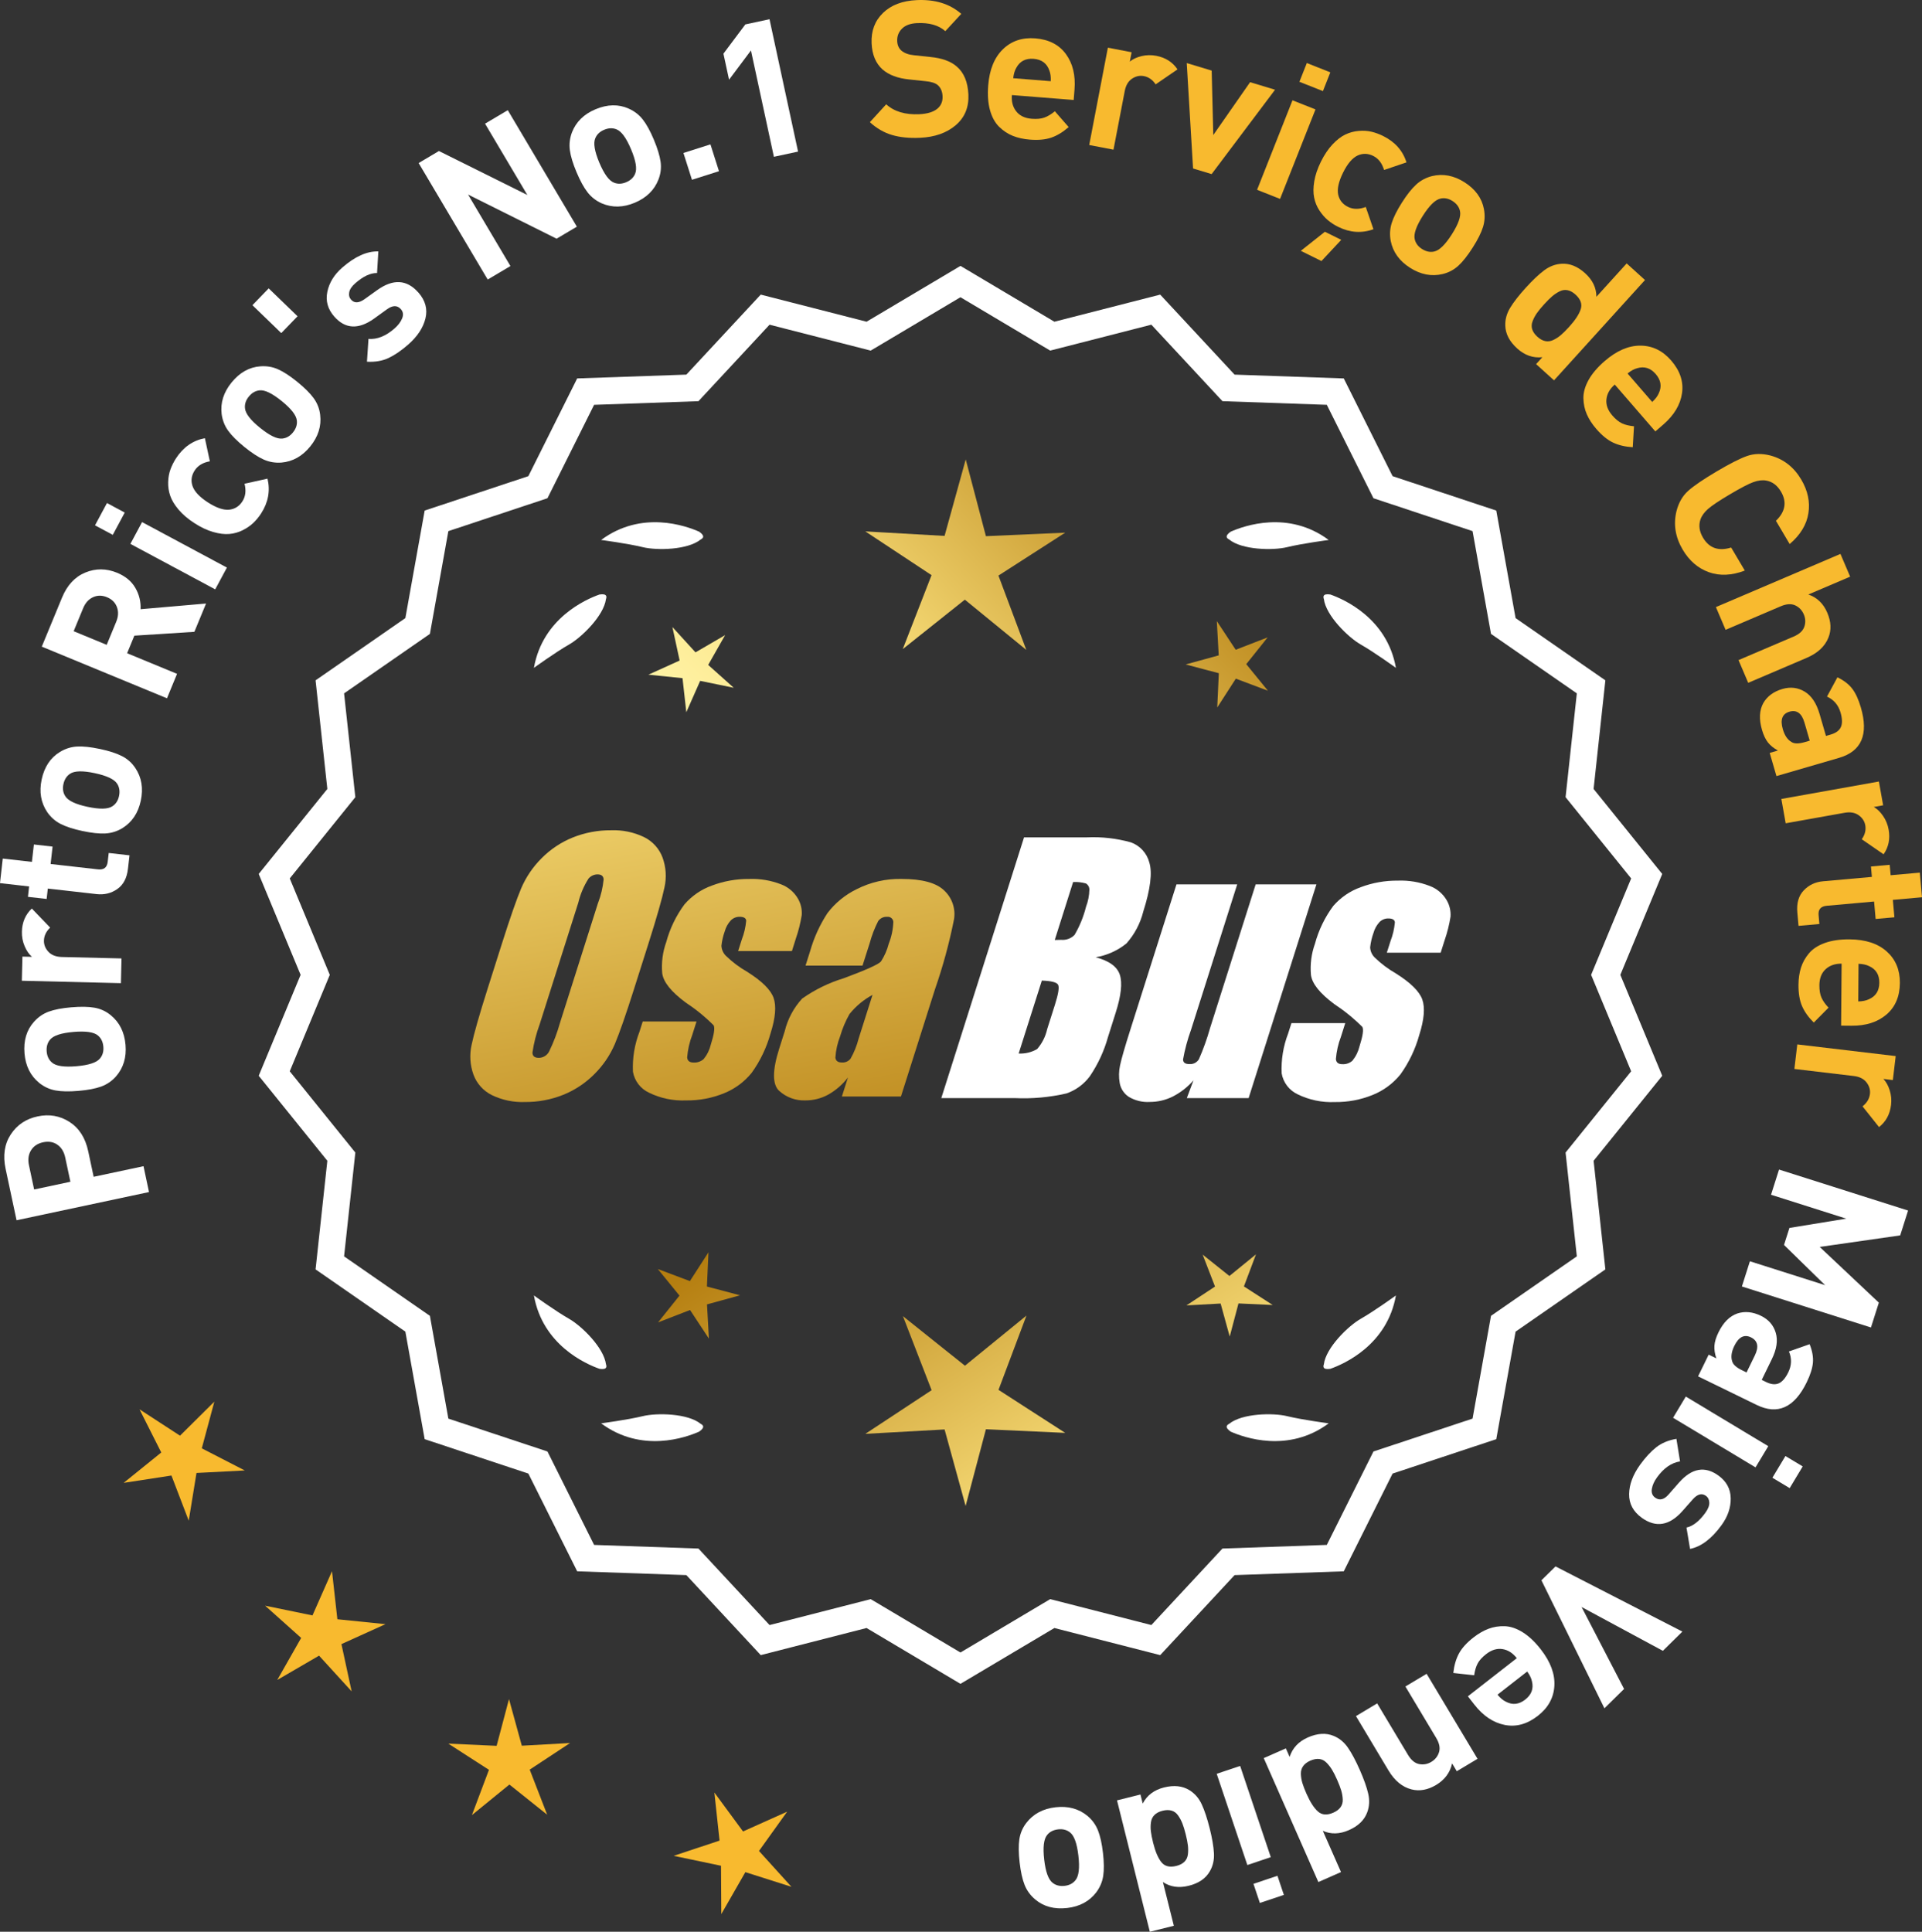 <?xml version="1.0" encoding="UTF-8"?>
<svg id="Layer_2" data-name="Layer 2" xmlns="http://www.w3.org/2000/svg" xmlns:xlink="http://www.w3.org/1999/xlink" viewBox="0 0 171.785 172.656">
  <rect x="0" y="0" width="171.785" height="172.656" fill="#333333" stroke="none"/>
  <defs>
    <style>
      .cls-1 {
        fill: url(#linear-gradient-8);
      }

      .cls-2 {
        fill: url(#linear-gradient-7);
      }

      .cls-3 {
        fill: url(#linear-gradient-5);
      }

      .cls-4 {
        fill: url(#linear-gradient-6);
      }

      .cls-5 {
        fill: url(#linear-gradient-9);
      }

      .cls-6 {
        fill: url(#linear-gradient-4);
      }

      .cls-7 {
        fill: url(#linear-gradient-3);
      }

      .cls-8 {
        fill: url(#linear-gradient-2);
      }

      .cls-9 {
        fill: url(#linear-gradient);
      }

      .cls-10 {
        fill: #f8ba2f;
      }

      .cls-11 {
        fill: #fff;
      }
    </style>
    <linearGradient id="linear-gradient" x1="112.197" y1="196.758" x2="60.772" y2="114.239" gradientUnits="userSpaceOnUse">
      <stop offset="0" stop-color="#f9df7b"/>
      <stop offset=".279" stop-color="#b57e10"/>
      <stop offset=".323" stop-color="#c89d38"/>
      <stop offset=".417" stop-color="#efda86"/>
      <stop offset=".46" stop-color="#fff3a6"/>
      <stop offset=".642" stop-color="#f9df7b"/>
      <stop offset="1" stop-color="#b57e10"/>
    </linearGradient>
    <linearGradient id="linear-gradient-2" x1="125.445" y1="188.502" x2="74.019" y2="105.983" xlink:href="#linear-gradient"/>
    <linearGradient id="linear-gradient-3" x1="146.972" y1="175.087" x2="95.547" y2="92.567" xlink:href="#linear-gradient"/>
    <linearGradient id="linear-gradient-4" x1="46.76" y1="64.708" x2="78.452" y2="235.726" gradientUnits="userSpaceOnUse">
      <stop offset="0" stop-color="#f9df7b"/>
      <stop offset=".279" stop-color="#b57e10"/>
      <stop offset=".284" stop-color="#e5c25b"/>
      <stop offset=".286" stop-color="#f9df7b"/>
      <stop offset=".46" stop-color="#fff3a6"/>
      <stop offset=".642" stop-color="#f9df7b"/>
      <stop offset="1" stop-color="#b57e10"/>
    </linearGradient>
    <linearGradient id="linear-gradient-5" x1="59.268" y1="62.39" x2="90.96" y2="233.408" xlink:href="#linear-gradient-4"/>
    <linearGradient id="linear-gradient-6" x1="71.893" y1="60.05" x2="103.585" y2="231.069" xlink:href="#linear-gradient-4"/>
    <linearGradient id="linear-gradient-7" x1="51.206" y1="114.109" x2="116.983" y2="53.116" xlink:href="#linear-gradient"/>
    <linearGradient id="linear-gradient-8" x1="28.987" y1="90.147" x2="94.764" y2="29.154" xlink:href="#linear-gradient"/>
    <linearGradient id="linear-gradient-9" x1="36.043" y1="97.756" x2="101.819" y2="36.764" xlink:href="#linear-gradient"/>
  </defs>
  <g id="Layer_1-2" data-name="Layer 1">
    <g>
      <g>
        <polygon class="cls-10" points="19.158 125.276 16.089 128.318 12.468 125.961 14.413 129.82 11.052 132.536 15.323 131.879 16.868 135.915 17.562 131.65 21.878 131.427 18.036 129.449 19.158 125.276"/>
        <polygon class="cls-10" points="30.154 144.725 29.674 140.431 27.929 144.384 23.696 143.513 26.917 146.395 24.781 150.152 28.516 147.979 31.429 151.172 30.517 146.947 34.453 145.164 30.154 144.725"/>
        <polygon class="cls-10" points="46.639 156.028 45.493 151.861 44.387 156.039 40.071 155.842 43.702 158.184 42.18 162.228 45.53 159.498 48.906 162.196 47.344 158.166 50.953 155.788 46.639 156.028"/>
        <polygon class="cls-10" points="67.836 165.435 70.354 161.923 66.411 163.692 63.849 160.212 64.313 164.509 60.212 165.871 64.442 166.757 64.469 171.078 66.619 167.329 70.737 168.638 67.836 165.435"/>
      </g>
      <g>
        <path class="cls-11" d="M85.844,150.137l-8.345-4.961-9.405,2.409-6.61-7.111-9.703-.338-4.338-8.685-9.214-3.058-1.716-9.556-7.98-5.53,1.046-9.652-6.098-7.554,3.723-8.967-3.723-8.967,6.098-7.554-1.046-9.652,7.98-5.53,1.716-9.556,9.214-3.058,4.338-8.685,9.703-.338,6.61-7.111,9.405,2.409,8.345-4.961,8.345,4.961,9.405-2.409,6.61,7.111,9.703.338,4.338,8.685,9.214,3.058,1.716,9.556,7.98,5.53-1.046,9.652,6.098,7.554-3.723,8.967,3.723,8.967-6.098,7.554,1.046,9.652-7.98,5.53-1.716,9.556-9.214,3.058-4.338,8.685-9.703.338-6.61,7.111-9.405-2.409-8.345,4.961ZM77.774,143.261l8.07,4.797,8.07-4.797,9.095,2.329,6.392-6.877,9.383-.327,4.195-8.399,8.91-2.957,1.659-9.241,7.716-5.348-1.011-9.334,5.897-7.305-3.6-8.671,3.6-8.671-5.897-7.305,1.011-9.334-7.716-5.348-1.659-9.241-8.91-2.957-4.195-8.399-9.383-.327-6.392-6.877-9.095,2.329-8.07-4.797-8.07,4.797-9.095-2.329-6.392,6.877-9.383.327-4.195,8.399-8.91,2.957-1.659,9.241-7.716,5.348,1.011,9.334-5.897,7.305,3.6,8.671-3.6,8.671,5.897,7.305-1.011,9.334,7.716,5.348,1.659,9.241,8.91,2.957,4.195,8.399,9.383.327,6.392,6.877,9.095-2.329Z"/>
        <path class="cls-11" d="M85.845,150.498l-.159-.094-8.234-4.896-9.459,2.423-6.647-7.151-9.759-.34-4.363-8.735-9.268-3.076-1.726-9.611-8.025-5.562,1.052-9.708-6.134-7.598,3.745-9.019-3.745-9.018,6.134-7.598-1.052-9.708,8.025-5.562,1.726-9.611,9.268-3.076,4.363-8.735,9.759-.34,6.647-7.151,9.459,2.423,8.394-4.989.159.094,8.233,4.896,9.459-2.423,6.647,7.151,9.759.34,4.364,8.735,9.267,3.076,1.726,9.611,8.025,5.562-1.052,9.708,6.134,7.598-3.744,9.018,3.744,9.019-6.134,7.598,1.052,9.708-8.025,5.562-1.726,9.611-9.267,3.076-4.364,8.735-9.759.34-6.647,7.151-9.459-2.423-8.393,4.989ZM77.547,144.843l.111.065,8.187,4.867,8.297-4.933,9.352,2.396,6.571-7.071.129-.004,9.519-.332,4.313-8.636.123-.04,9.038-3.001,1.706-9.5,7.934-5.499-1.04-9.597,6.063-7.512-3.701-8.915,3.701-8.914-6.063-7.512,1.04-9.597-7.934-5.499-1.706-9.5-9.161-3.041-4.313-8.636-9.647-.336-6.571-7.071-9.352,2.396-.111-.065-8.186-4.867-8.298,4.933-9.352-2.396-6.571,7.071-.129.004-9.519.332-4.312,8.636-.123.04-9.039,3.001-1.706,9.5-7.934,5.499,1.04,9.597-6.063,7.512,3.702,8.914-3.702,8.915,6.063,7.512-1.04,9.597,7.934,5.499,1.706,9.5,9.162,3.041,4.312,8.636,9.647.336,6.571,7.071,9.352-2.396ZM85.845,148.42l-8.118-4.826-9.148,2.344-6.43-6.917-9.438-.329-4.221-8.449-8.963-2.975-1.669-9.296-7.763-5.379,1.018-9.39-5.933-7.349,3.622-8.723-3.622-8.722,5.933-7.349-1.018-9.39,7.763-5.379,1.669-9.296,8.963-2.975,4.221-8.449,9.438-.329,6.43-6.917,9.148,2.344,8.118-4.826.159.094,7.958,4.732,9.148-2.344,6.43,6.917,9.438.329,4.221,8.449,8.964,2.975,1.668,9.296,7.763,5.379-1.018,9.39,5.933,7.349-3.622,8.722,3.622,8.723-5.933,7.349,1.018,9.39-7.763,5.379-1.668,9.296-8.964,2.975-4.221,8.449-9.438.329-6.43,6.917-9.148-2.344-8.117,4.826ZM77.822,142.928l.111.065,7.911,4.704,8.021-4.77,9.041,2.316,6.354-6.837.129-.004,9.198-.321,4.17-8.35.123-.04,8.735-2.899,1.648-9.185,7.671-5.316-1.006-9.278,5.862-7.263-3.579-8.619,3.579-8.618-5.862-7.263,1.006-9.278-7.671-5.316-1.648-9.185-8.858-2.939-4.17-8.35-9.327-.325-6.354-6.837-9.041,2.316-.111-.065-7.91-4.704-8.022,4.77-9.041-2.316-6.354,6.837-.129.004-9.198.321-4.17,8.35-.123.04-8.734,2.899-1.649,9.185-7.671,5.316,1.006,9.278-5.862,7.263,3.579,8.618-3.579,8.619,5.862,7.263-1.006,9.278,7.671,5.316,1.649,9.185,8.857,2.939,4.17,8.35,9.327.325,6.354,6.837,9.041-2.316Z"/>
      </g>
      <g>
        <polygon class="cls-9" points="63.183 114.988 63.323 111.927 61.662 114.502 58.795 113.423 60.73 115.798 58.818 118.192 61.675 117.085 63.361 119.643 63.191 116.584 66.145 115.771 63.183 114.988"/>
        <polygon class="cls-8" points="91.744 117.583 86.245 122.065 80.703 117.637 83.266 124.252 77.342 128.155 84.425 127.761 86.306 134.601 88.12 127.743 95.207 128.068 89.245 124.223 91.744 117.583"/>
        <polygon class="cls-7" points="111.179 114.978 112.258 112.11 109.883 114.046 107.489 112.133 108.596 114.99 106.038 116.676 109.097 116.506 109.91 119.46 110.693 116.498 113.754 116.638 111.179 114.978"/>
      </g>
      <g>
        <path class="cls-11" d="M109.853,127.262c-.114.057-.184.124-.207.201-.001.001-.002.002-.003.003.001 0.0.001 0.0.002.001-.036.131.066.291.35.488,1.179.524,5.149,1.947,8.764-.74,0,0-2.348-.308-3.726-.643-1.249-.304-4.027-.256-5.179.691Z"/>
        <path class="cls-11" d="M118.312,122.224c0.0.001-0.0.003,0,.004.001-0.0.001-0.0.002-.001.063.12.248.166.589.115,1.217-.428,5.08-2.121,5.862-6.557,0,0-1.918,1.389-3.15,2.091-1.117.637-3.103,2.579-3.29,4.059-.043.12-.049.217-.013.288Z"/>
      </g>
      <g>
        <path class="cls-11" d="M62.633,127.262c.114.057.184.124.207.201.001.001.002.002.003.003-.001 0-.001 0-.002.001.036.131-.066.291-.35.488-1.179.524-5.149,1.947-8.764-.74,0,0,2.348-.308,3.726-.643,1.249-.304,4.027-.256,5.179.691Z"/>
        <path class="cls-11" d="M54.173,122.224c-0.0.001 0.0.003,0,.004-.001-0-.001-0-.002-.001-.063.12-.248.166-.589.115-1.217-.428-5.08-2.121-5.862-6.557,0,0,1.918,1.389,3.15,2.091,1.117.637,3.103,2.579,3.29,4.059.043.12.049.217.013.288Z"/>
      </g>
      <g>
        <path class="cls-11" d="M62.633,48.215c.114-.057.184-.124.207-.201.001-.001.002-.002.003-.003-.001-0-.001-0-.002-.001.036-.131-.066-.291-.35-.488-1.179-.524-5.149-1.947-8.764.74,0,0,2.348.308,3.726.643,1.249.304,4.027.256,5.179-.691Z"/>
        <path class="cls-11" d="M54.173,53.253c-0-.001 0-.003,0-.004-.001 0-.001 0-.002.001-.063-.12-.248-.166-.589-.115-1.217.428-5.08,2.121-5.862,6.557,0,0,1.918-1.389,3.15-2.091,1.117-.637,3.103-2.579,3.29-4.059.043-.12.049-.217.013-.288Z"/>
      </g>
      <g>
        <path class="cls-11" d="M109.853,48.215c-.114-.057-.184-.124-.207-.201-.001-.001-.002-.002-.003-.003.001-0.0.001-0.0.002-.001-.036-.131.066-.291.35-.488,1.179-.524,5.149-1.947,8.764.74,0,0-2.348.308-3.726.643-1.249.304-4.027.256-5.179-.691Z"/>
        <path class="cls-11" d="M118.312,53.253c0-.001-0-.003,0-.004.001 0.0.001 0.0.002.001.063-.12.248-.166.589-.115,1.217.428,5.08,2.121,5.862,6.557,0,0-1.918-1.389-3.15-2.091-1.117-.637-3.103-2.579-3.29-4.059-.043-.12-.049-.217-.013-.288Z"/>
      </g>
      <g id="Group_4" data-name="Group 4">
        <g id="Group_1" data-name="Group 1">
          <path id="Path_1" data-name="Path 1" class="cls-6" d="M56.685,88.345c-.743,2.341-1.321,3.999-1.734,4.975-.429.998-1.045,1.904-1.814,2.67-.793.803-1.741,1.435-2.787,1.858-1.09.438-2.256.658-3.431.648-1.017.039-2.027-.171-2.945-.611-.769-.376-1.363-1.035-1.657-1.839-.308-.854-.365-1.778-.165-2.663.198-.958.677-2.638,1.438-5.039l1.265-3.987c.743-2.341,1.321-3.999,1.734-4.975.429-.998,1.045-1.904,1.814-2.67.793-.803,1.741-1.435,2.787-1.858,1.091-.437,2.256-.656,3.431-.646,1.017-.039,2.027.171,2.945.611.768.377,1.362,1.036,1.657,1.84.308.854.365,1.778.165,2.663-.198.958-.677,2.637-1.438,5.037l-1.266,3.986ZM53.46,80.687c.255-.669.42-1.369.49-2.082-.014-.303-.197-.454-.548-.454-.305.003-.593.136-.794.366-.426.665-.737,1.397-.922,2.166l-3.456,10.883c-.3.811-.515,1.65-.64,2.506,0,.319.194.476.565.476.383-.001.734-.212.915-.548.408-.836.739-1.708.988-2.604l3.398-10.71.003.003Z"/>
          <path id="Path_2" data-name="Path 2" class="cls-3" d="M70.783,85.003h-4.81l.329-1.035c.208-.538.339-1.102.391-1.676-.018-.234-.216-.351-.592-.351-.295-.003-.578.115-.785.325-.254.277-.438.611-.538.973-.15.416-.25.849-.298,1.289.015.339.158.661.399.9.569.552,1.206,1.031,1.894,1.425,1.317.827,2.106,1.604,2.367,2.33.259.728.172,1.789-.271,3.182-.35,1.263-.919,2.454-1.683,3.518-.654.81-1.504,1.439-2.469,1.829-1.077.439-2.23.656-3.393.64-1.148.051-2.29-.186-3.322-.691-.755-.353-1.289-1.052-1.43-1.873-.055-1.217.143-2.433.582-3.57l.293-.922h4.808l-.384,1.21c-.246.642-.398,1.316-.454,2.001.022.307.216.461.574.461.33.02.655-.092.903-.311.308-.381.527-.826.64-1.302.289-.911.373-1.482.251-1.712-.764-.766-1.605-1.451-2.509-2.045-1.291-.958-1.987-1.829-2.088-2.612-.083-.943.039-1.893.359-2.784.329-1.218.883-2.363,1.634-3.376.659-.761,1.503-1.338,2.45-1.676,1.062-.401,2.19-.6,3.325-.589.978-.037,1.953.127,2.864.483.631.24,1.16.689,1.498,1.273.258.444.376.955.34,1.467-.114.719-.291,1.427-.53,2.114l-.348,1.111v-.008Z"/>
          <path id="Path_3" data-name="Path 3" class="cls-4" d="M77.093,86.303h-5.095l.406-1.28c.343-1.213.869-2.366,1.559-3.42.686-.899,1.573-1.626,2.59-2.122,1.245-.636,2.629-.953,4.027-.922,1.836,0,3.11.347,3.822,1.042.696.657,1.021,1.616.867,2.561-.422,2.122-.99,4.212-1.701,6.255l-3.043,9.588h-5.279l.542-1.701c-.481.626-1.083,1.149-1.771,1.536-.626.339-1.326.515-2.038.512-.862.033-1.703-.275-2.341-.856-.611-.57-.611-1.82,0-3.75l.498-1.571c.264-1.09.8-2.096,1.558-2.923,1.131-.798,2.383-1.411,3.707-1.814,2.019-.75,3.134-1.252,3.343-1.508.313-.488.546-1.023.691-1.584.247-.621.386-1.28.41-1.948-.017-.269-.248-.473-.517-.457-.011.001-.021.002-.032.003-.317-.024-.622.121-.805.381-.322.631-.577,1.295-.761,1.979l-.638,1.997ZM77.984,88.921c-.793.427-1.493,1.009-2.056,1.712-.356.627-.637,1.293-.838,1.986-.24.612-.383,1.257-.424,1.913.033.285.223.432.582.432.297.022.586-.104.772-.337.316-.559.557-1.156.717-1.778l1.247-3.928Z"/>
        </g>
        <g id="Group_3" data-name="Group 3">
          <path id="Path_7" data-name="Path 7" class="cls-11" d="M91.521,74.841h5.641c1.319-.059,2.639.092,3.91.446.817.29,1.437.967,1.654,1.807.278.907.098,2.367-.542,4.379-.264,1.057-.78,2.035-1.503,2.849-.794.644-1.742,1.07-2.751,1.236,1.207.319,1.928.841,2.162,1.576s.11,1.862-.373,3.376l-.684,2.162c-.345,1.246-.89,2.429-1.613,3.501-.526.72-1.258,1.262-2.1,1.554-1.523.352-3.088.492-4.649.417h-6.541l7.396-23.304h-.007ZM93.119,87.64l-2.073,6.522c.579.032,1.154-.108,1.654-.402.44-.507.747-1.115.893-1.771l.691-2.173c.318-.999.411-1.603.278-1.814-.132-.212-.611-.329-1.445-.359l.003-.004ZM95.914,78.831l-1.642,5.183c.245-.011.435-.014.57-.014.446.042.887-.119,1.2-.44.459-.785.804-1.631,1.024-2.513.188-.49.289-1.008.3-1.532.004-.229-.116-.442-.314-.556-.368-.102-.75-.144-1.131-.126l-.007-.002Z"/>
          <path id="Path_8" data-name="Path 8" class="cls-11" d="M117.661,79.045l-6.061,19.1h-5.523l.596-1.588c-.519.596-1.147,1.088-1.851,1.449-.638.318-1.342.484-2.056.483-.66.041-1.318-.12-1.885-.461-.422-.281-.712-.723-.801-1.222-.094-.527-.084-1.068.03-1.591.114-.552.428-1.65.951-3.288l4.09-12.884h5.428l-4.126,12.997c-.313.861-.551,1.747-.713,2.648,0,.278.183.417.56.417.344.031.676-.137.856-.432.396-.901.729-1.829.995-2.776l4.079-12.854h5.428l.003.003Z"/>
          <path id="Path_9" data-name="Path 9" class="cls-11" d="M128.762,85.15h-4.81l.329-1.035c.208-.538.339-1.102.391-1.676-.018-.234-.216-.351-.592-.351-.295-.003-.578.115-.784.325-.254.277-.438.611-.538.973-.15.416-.249.848-.297,1.287.015.339.158.661.399.9.569.553,1.205,1.032,1.893,1.426,1.317.827,2.106,1.604,2.367,2.33.259.728.172,1.789-.271,3.182-.35,1.263-.919,2.454-1.683,3.518-.654.809-1.504,1.439-2.469,1.829-1.077.439-2.23.656-3.393.64-1.148.051-2.29-.186-3.322-.691-.755-.353-1.289-1.052-1.43-1.873-.055-1.217.143-2.433.582-3.57l.293-.922h4.81l-.384,1.211c-.246.642-.398,1.316-.454,2.001.022.307.216.461.574.461.33.02.655-.092.903-.311.308-.381.527-.826.64-1.302.289-.911.373-1.482.251-1.712-.764-.766-1.605-1.451-2.509-2.045-1.291-.958-1.987-1.829-2.088-2.612-.083-.943.039-1.893.359-2.784.329-1.218.883-2.363,1.634-3.376.659-.761,1.503-1.338,2.45-1.676,1.062-.401,2.19-.6,3.325-.589.978-.037,1.953.127,2.864.483.632.239,1.163.689,1.503,1.273.258.444.376.955.34,1.467-.114.719-.291,1.427-.53,2.114l-.351,1.108-.004-.005Z"/>
        </g>
      </g>
      <g>
        <path class="cls-11" d="M.961,101.395c.56-.854,1.36-1.393,2.402-1.614s1.993-.057,2.853.496c.858.554,1.416,1.429,1.67,2.626l.485,2.277,4.456-.948.491,2.312-11.838,2.52-.978-4.589c-.254-1.197-.102-2.224.458-3.079ZM5.127,102.309c-.359-.248-.783-.32-1.271-.216-.488.104-.849.343-1.082.717s-.294.821-.184,1.342l.46,2.162,3.242-.69-.46-2.161c-.11-.521-.346-.905-.705-1.153Z"/>
        <path class="cls-11" d="M6.379,90.031c.847-.071,1.538-.06,2.075.037.538.097,1.02.319,1.447.67.784.639,1.223,1.522,1.318,2.651.096,1.118-.189,2.059-.852,2.82-.373.418-.816.721-1.33.906-.513.186-1.188.314-2.023.385-.836.072-1.52.059-2.051-.038s-1.017-.32-1.455-.67c-.783-.638-1.223-1.517-1.317-2.635-.098-1.151.186-2.097.851-2.836.374-.418.814-.721,1.322-.906.508-.185,1.179-.313,2.015-.385ZM6.566,92.233c-1.096.094-1.793.323-2.092.69-.237.281-.338.637-.301,1.066.035.417.194.745.476.983.356.311,1.083.419,2.179.326,1.104-.095,1.809-.325,2.107-.691.237-.282.338-.632.303-1.05-.036-.429-.196-.763-.478-1-.356-.311-1.087-.419-2.194-.325Z"/>
        <path class="cls-11" d="M2.841,81.2l1.642,1.707c-.359.342-.544.729-.556,1.159-.009.374.125.709.402,1.005.275.295.675.449,1.195.463l5.336.129-.053,2.21-8.855-.216.053-2.158.851.021c-.268-.232-.486-.553-.657-.959-.172-.407-.252-.837-.241-1.29.021-.839.315-1.528.884-2.07Z"/>
        <path class="cls-11" d="M11.575,76.449l-.137,1.199c-.095.834-.414,1.439-.959,1.816-.545.378-1.16.526-1.848.449l-4.358-.495-.105.929-1.671-.189.104-.929-2.602-.296.249-2.195,2.603.295.177-1.554,1.671.189-.176,1.555,4.223.479c.529.06.822-.163.88-.671l.091-.793,1.858.21Z"/>
        <path class="cls-11" d="M8.929,66.941c.831.177,1.489.391,1.975.639.486.248.884.603,1.191,1.062.562.839.726,1.812.489,2.921-.233,1.097-.778,1.914-1.635,2.45-.479.291-.991.451-1.536.48s-1.228-.045-2.048-.22c-.819-.175-1.47-.386-1.95-.633-.481-.247-.881-.602-1.199-1.063-.562-.839-.728-1.807-.493-2.904.24-1.13.787-1.952,1.638-2.467.479-.291.989-.452,1.527-.482.54-.029,1.22.043,2.041.218ZM8.468,69.102c-1.075-.229-1.809-.212-2.202.053-.309.201-.508.512-.599.933-.087.41-.03.771.171,1.079.25.401.913.716,1.988.945,1.086.231,1.826.215,2.218-.049.311-.2.508-.506.596-.916.089-.421.034-.786-.167-1.096-.25-.4-.919-.717-2.005-.949Z"/>
        <path class="cls-11" d="M18.417,53.942l-1.044,2.529-5.363.343-.648,1.571,4.462,1.842-.9,2.185-11.189-4.617,1.81-4.384c.458-1.11,1.152-1.857,2.082-2.239.931-.383,1.877-.375,2.842.022.743.307,1.287.758,1.63,1.354.343.595.498,1.229.466,1.902l5.854-.508ZM10.452,54.26c-.151-.405-.447-.699-.888-.881-.439-.182-.856-.182-1.25-.001-.394.182-.687.507-.881.979l-.85,2.059,2.954,1.219.849-2.059c.195-.471.217-.91.065-1.315Z"/>
        <path class="cls-11" d="M11.149,45.813l-1.069,1.992-1.588-.852,1.069-1.992,1.588.852ZM20.28,50.729l-1.045,1.947-7.581-4.065,1.045-1.947,7.581,4.065Z"/>
        <path class="cls-11" d="M23.91,42.783c.257,1.084.066,2.121-.573,3.11-.204.314-.437.596-.698.845-.263.249-.578.467-.949.652-.369.187-.766.298-1.188.335-.423.038-.904-.021-1.445-.175s-1.103-.419-1.683-.795c-.581-.375-1.053-.777-1.416-1.208-.362-.43-.611-.844-.746-1.241s-.195-.805-.182-1.222c.013-.416.081-.794.206-1.132.124-.338.287-.664.489-.979.647-.999,1.51-1.603,2.587-1.81l.444,2.068c-.624.11-1.077.384-1.359.821-.283.438-.35.895-.197,1.37.164.498.622.989,1.373,1.476.762.492,1.402.711,1.924.656.496-.058.885-.305,1.168-.742.283-.438.348-.964.19-1.578l2.055-.453Z"/>
        <path class="cls-11" d="M26.569,34.128c.659.535,1.15,1.024,1.47,1.466.319.442.514.938.577,1.487.121,1.003-.176,1.944-.89,2.824-.708.871-1.563,1.351-2.569,1.439-.56.042-1.089-.048-1.588-.27-.498-.223-1.072-.598-1.725-1.126-.65-.528-1.134-1.012-1.45-1.45-.315-.438-.51-.936-.584-1.492-.12-1.003.173-1.939.881-2.812.727-.897,1.588-1.382,2.579-1.452.56-.043,1.087.046,1.58.264.494.219,1.067.592,1.719,1.121ZM25.176,35.844c-.853-.692-1.515-1.011-1.984-.954-.365.039-.686.225-.957.56-.264.325-.377.672-.339,1.038.041.472.488,1.054,1.343,1.746.862.699,1.527,1.021,1.998.964.365-.038.682-.22.945-.546.271-.334.389-.685.351-1.051-.041-.472-.493-1.057-1.356-1.757Z"/>
        <path class="cls-11" d="M26.594,28.268l-1.454,1.504-2.578-2.494,1.453-1.503,2.579,2.493Z"/>
        <path class="cls-11" d="M37.402,26.153c.619.707.828,1.479.623,2.312-.204.834-.72,1.613-1.547,2.337-.614.538-1.198.937-1.753,1.197-.556.26-1.198.37-1.926.33l.135-2.039c.775.059,1.551-.251,2.327-.931.324-.283.551-.583.68-.9.131-.316.094-.59-.107-.82-.321-.366-.734-.365-1.241.002l-1.164.839c-1.392.992-2.575.929-3.554-.188-.582-.665-.789-1.403-.617-2.215.17-.812.613-1.532,1.33-2.159,1.134-.992,2.21-1.475,3.228-1.447l-.115,1.932c-.595-.008-1.241.295-1.939.907-.316.276-.499.545-.548.807-.051.262.003.482.16.661.291.333.689.323,1.194-.029l1.139-.815c1.434-1.029,2.667-.956,3.696.222Z"/>
        <path class="cls-11" d="M51.56,20.258l-1.812,1.075-7.914-3.945,3.788,6.391-2.032,1.205-6.173-10.411,1.813-1.075,7.904,3.93-3.781-6.375,2.032-1.205,6.174,10.411Z"/>
        <path class="cls-11" d="M58.438,12.48c.329.784.53,1.446.605,1.986.072.541.009,1.069-.193,1.584-.366.94-1.072,1.631-2.116,2.07-1.035.435-2.016.454-2.945.058-.513-.227-.938-.556-1.272-.986s-.664-1.033-.989-1.807c-.325-.772-.523-1.427-.595-1.963-.071-.535-.009-1.065.188-1.591.367-.94,1.068-1.629,2.102-2.063,1.066-.448,2.053-.47,2.961-.064.513.227.937.553,1.269.979.333.426.662,1.025.987,1.798ZM56.4,13.337c-.426-1.013-.858-1.605-1.299-1.776-.342-.14-.712-.126-1.107.041-.388.163-.65.415-.79.756-.186.435-.065,1.159.359,2.173.432,1.023.868,1.621,1.308,1.792.342.14.705.128,1.093-.035.396-.166.664-.42.804-.762.187-.435.064-1.164-.367-2.188Z"/>
        <path class="cls-11" d="M64.261,15.301l-2.414.768-.763-2.397,2.414-.768.763,2.397Z"/>
        <path class="cls-11" d="M71.329,13.549l-2.159.466-2.051-9.505-1.957,2.613-.503-2.326,1.959-2.614,2.159-.465,2.552,11.831Z"/>
        <path class="cls-10" d="M86.553,8.443c.053,1.144-.325,2.06-1.134,2.749s-1.869,1.063-3.181,1.123c-.963.045-1.801-.039-2.514-.251-.714-.211-1.373-.592-1.976-1.144l1.459-1.598c.711.648,1.693.943,2.95.887.702-.032,1.231-.188,1.587-.465.355-.276.522-.659.501-1.146-.02-.419-.159-.747-.42-.985-.224-.193-.594-.312-1.105-.357l-1.453-.155c-1.026-.101-1.822-.398-2.389-.895-.604-.54-.929-1.319-.976-2.338-.05-1.099.289-2.002,1.017-2.71s1.737-1.092,3.028-1.15c1.63-.075,2.952.336,3.97,1.23l-1.427,1.546c-.592-.528-1.431-.769-2.517-.719-.602.027-1.053.192-1.356.496-.305.303-.446.676-.427,1.116.017.363.144.646.381.852.271.226.646.361,1.124.408l1.453.154c1.037.101,1.821.383,2.354.846.649.549.999,1.384,1.05,2.505Z"/>
        <path class="cls-10" d="M95.964,8.936l-5.524-.439c-.048.588.084,1.075.396,1.464.31.389.77.607,1.379.655.452.036.828.001,1.126-.106.299-.106.612-.295.94-.564l1.234,1.411c-.513.448-1.029.763-1.55.943-.521.18-1.159.24-1.915.18-.565-.045-1.071-.156-1.518-.334-.445-.178-.854-.446-1.224-.806-.368-.358-.642-.853-.82-1.48-.177-.628-.231-1.371-.163-2.23.113-1.412.551-2.488,1.315-3.229.763-.741,1.727-1.065,2.891-.973,1.209.097,2.121.564,2.736,1.403.615.84.872,1.897.77,3.174l-.073.932ZM93.915,7.256c.019-.385-.024-.707-.129-.965-.222-.632-.689-.977-1.401-1.033-.71-.057-1.227.21-1.547.798-.144.239-.236.55-.279.934l3.356.267Z"/>
        <path class="cls-10" d="M105.244,6.2l-1.953,1.34c-.279-.411-.629-.658-1.053-.738-.367-.071-.719.006-1.057.229-.337.224-.555.592-.653,1.104l-1.006,5.242-2.17-.416,1.668-8.699,2.121.407-.16.835c.273-.225.625-.389,1.055-.491.429-.102.865-.11,1.312-.025.823.158,1.456.562,1.896,1.212Z"/>
        <path class="cls-10" d="M113.961,8.02l-5.668,7.54-1.659-.501-.565-9.422,2.229.673.143,5.761,3.291-4.725,2.229.674Z"/>
        <path class="cls-10" d="M114.41,17.778l-2.055-.813,3.165-7.999,2.056.813-3.166,7.999ZM118.241,8.142l-2.102-.832.663-1.676,2.101.832-.662,1.676Z"/>
        <path class="cls-10" d="M119.88,21.436l-1.771,1.895-1.844-.912,2.151-1.705,1.463.723ZM122.757,20.488c-1.047.38-2.099.309-3.155-.214-.336-.165-.642-.364-.919-.596-.277-.232-.529-.521-.757-.867-.228-.346-.384-.727-.469-1.143-.086-.415-.084-.9.008-1.455.092-.556.29-1.144.596-1.763.308-.62.653-1.135,1.039-1.545.386-.409.769-.704,1.147-.883.38-.18.777-.286,1.193-.321.415-.035.797-.01,1.148.074.349.085.692.21,1.027.376,1.066.527,1.765,1.314,2.094,2.362l-2.004.678c-.181-.607-.505-1.026-.971-1.257-.468-.231-.929-.244-1.384-.04-.477.221-.912.732-1.309,1.534-.402.813-.546,1.476-.433,1.986.114.486.404.845.872,1.076.467.23.998.233,1.59.008l.685,1.988Z"/>
        <path class="cls-10" d="M131.633,22.12c-.455.718-.885,1.261-1.286,1.629-.403.369-.874.617-1.411.745-.982.235-1.952.048-2.908-.56-.947-.602-1.522-1.397-1.726-2.387-.105-.551-.078-1.087.085-1.607.164-.521.47-1.135.92-1.843s.875-1.244,1.275-1.607c.398-.364.869-.614,1.414-.753.982-.234,1.946-.051,2.895.551.975.621,1.555,1.42,1.739,2.396.105.551.078,1.084-.081,1.601-.16.516-.465,1.128-.916,1.835ZM129.769,20.934c.59-.928.829-1.621.719-2.081-.08-.36-.302-.655-.665-.887-.354-.225-.711-.298-1.07-.218-.464.096-.99.606-1.58,1.534-.596.938-.838,1.636-.728,2.096.079.36.297.652.65.877.364.231.726.307,1.084.227.464-.095.994-.61,1.59-1.548Z"/>
        <path class="cls-10" d="M138.895,33.995l-1.601-1.451.561-.617c-.831.089-1.581-.171-2.252-.78-.689-.624-1.043-1.306-1.063-2.042-.02-.553.127-1.086.44-1.599.311-.513.775-1.108,1.393-1.789.609-.671,1.153-1.187,1.634-1.548.48-.36.995-.558,1.548-.593.735-.052,1.443.23,2.123.848.671.608,1.006,1.311,1.005,2.105l2.707-2.984,1.637,1.484-8.131,8.966ZM140.238,29.224c.556-.613.905-1.146,1.047-1.598.143-.452-.014-.884-.467-1.295-.234-.214-.471-.345-.71-.393-.24-.049-.479-.014-.717.106-.239.12-.462.268-.664.442-.206.174-.443.412-.718.715-.274.302-.489.563-.643.783s-.281.457-.38.711c-.101.253-.115.497-.043.729.071.233.225.456.46.67.234.213.473.344.711.393.239.049.479.015.723-.102s.471-.266.683-.448.451-.421.718-.715Z"/>
        <path class="cls-10" d="M147.952,38.561l-3.627-4.189c-.445.385-.694.825-.746,1.319-.052.495.122.974.522,1.437.297.343.59.58.878.714.286.134.643.219,1.065.257l-.111,1.873c-.681-.041-1.269-.181-1.766-.417-.496-.237-.994-.642-1.49-1.216-.372-.429-.653-.863-.847-1.303-.194-.439-.296-.917-.307-1.433-.012-.515.141-1.059.454-1.63.315-.572.799-1.14,1.449-1.703,1.071-.928,2.14-1.387,3.202-1.378,1.065.008,1.979.453,2.743,1.336.793.917,1.114,1.891.965,2.92-.15,1.03-.711,1.964-1.679,2.802l-.707.611ZM147.672,35.927c.284-.261.479-.52.587-.777.285-.606.192-1.18-.274-1.719-.467-.54-1.021-.713-1.662-.519-.271.069-.555.226-.854.47l2.203,2.545Z"/>
        <path class="cls-10" d="M155.95,50.997c-1.173.444-2.245.492-3.214.145-.97-.348-1.75-1.02-2.339-2.014-.657-1.112-.843-2.26-.556-3.444.194-.761.544-1.366,1.048-1.815.505-.45,1.347-1.024,2.527-1.723,1.18-.699,2.088-1.161,2.726-1.387.637-.226,1.335-.24,2.097-.046,1.175.318,2.092,1.033,2.751,2.146.588.994.802,2.001.64,3.019-.16,1.017-.718,1.933-1.672,2.748l-1.229-2.078c.847-.816.996-1.688.447-2.615-.329-.556-.766-.883-1.312-.981-.34-.062-.725-.016-1.153.139-.429.155-1.126.519-2.091,1.09-.966.571-1.62,1.008-1.961,1.309-.342.302-.567.616-.677.944-.176.525-.1,1.066.229,1.622.555.937,1.393,1.23,2.518.881l1.221,2.062Z"/>
        <path class="cls-10" d="M156.253,61.03l-.867-2.032,4.925-2.103c.512-.218.829-.511.956-.879.126-.368.111-.734-.045-1.1-.16-.375-.417-.645-.769-.809-.354-.163-.787-.136-1.296.082l-4.926,2.103-.867-2.032,11.132-4.752.867,2.032-3.737,1.595c.782.271,1.346.812,1.692,1.626.343.802.377,1.546.102,2.229-.316.789-.97,1.395-1.96,1.816l-5.207,2.223Z"/>
        <path class="cls-10" d="M158.777,69.367l-.604-2.073.734-.214c-.379-.208-.677-.449-.893-.723-.215-.274-.393-.65-.532-1.129-.275-.946-.235-1.743.119-2.39.354-.61.922-1.029,1.706-1.258.718-.209,1.381-.131,1.989.235s1.051,1.028,1.33,1.985l.575,1.976.425-.124c.467-.136.771-.36.91-.672.14-.312.129-.746-.033-1.301-.193-.664-.597-1.137-1.21-1.419l.933-1.723c.578.28,1.02.621,1.325,1.021.305.401.562.961.771,1.679.704,2.416.055,3.915-1.948,4.498l-5.599,1.63ZM161.293,66.333l.457-.133-.471-1.616c-.243-.838-.692-1.162-1.345-.972-.643.187-.838.71-.587,1.569.161.555.419.935.773,1.139.248.163.639.168,1.172.013Z"/>
        <path class="cls-10" d="M168.353,76.356l-1.95-1.344c.284-.408.389-.823.313-1.248-.066-.367-.264-.669-.594-.904-.33-.234-.751-.306-1.265-.214l-5.255.938-.389-2.175,8.719-1.559.38,2.126-.836.149c.307.175.586.444.834.809.25.364.414.77.494,1.216.147.826-.004,1.561-.452,2.205Z"/>
        <path class="cls-10" d="M160.75,82.753l-.108-1.202c-.074-.836.117-1.493.576-1.972.457-.479,1.03-.75,1.719-.812l4.369-.391-.083-.931,1.675-.15.084.932,2.607-.233.196,2.201-2.606.233.139,1.558-1.677.149-.139-1.558-4.233.379c-.53.048-.772.325-.727.833l.07.796-1.862.167Z"/>
        <path class="cls-10" d="M164.556,91.67l.045-5.541c-.589-.005-1.067.161-1.432.498-.366.337-.551.812-.556,1.424-.004.453.058.825.187,1.115.128.29.338.589.631.897l-1.319,1.332c-.484-.479-.834-.973-1.052-1.479-.217-.506-.322-1.139-.316-1.898.004-.566.079-1.078.226-1.537.145-.457.383-.883.714-1.277.333-.395.806-.702,1.419-.924.614-.222,1.353-.329,2.214-.322,1.416.012,2.521.371,3.313,1.081.794.709,1.186,1.646,1.178,2.814-.011,1.212-.412,2.155-1.205,2.829s-1.829,1.005-3.11.995l-.936-.008ZM166.087,89.507c.385-.009.702-.074.952-.196.615-.268.926-.758.931-1.472.006-.715-.295-1.21-.905-1.486-.25-.127-.565-.197-.951-.212l-.026,3.366Z"/>
        <path class="cls-10" d="M167.945,100.737l-1.475-1.854c.39-.308.61-.675.661-1.103.045-.371-.058-.718-.305-1.037-.248-.321-.63-.512-1.147-.573l-5.301-.629.26-2.194,8.796,1.043-.255,2.145-.844-.101c.243.258.432.596.564,1.018.132.421.173.855.119,1.307-.099.832-.457,1.492-1.074,1.979Z"/>
        <path class="cls-11" d="M155.688,114.982l.715-2.252,6.724,2.136-3.675-3.594.484-1.522,5.079-.83-6.723-2.136.715-2.252,11.535,3.664-.705,2.22-7.194,1.032,5.286,4.979-.705,2.22-11.536-3.664Z"/>
        <path class="cls-11" d="M151.772,123.014l.947-1.94.688.335c-.142-.409-.199-.787-.175-1.135s.146-.745.364-1.193c.434-.886.996-1.449,1.694-1.688.671-.215,1.375-.144,2.107.215.673.328,1.112.831,1.315,1.511.204.68.089,1.468-.35,2.364l-.901,1.849.396.194c.438.213.814.252,1.128.114.312-.138.595-.466.849-.985.303-.621.323-1.242.058-1.863l1.849-.649c.239.596.337,1.145.294,1.647-.043.502-.229,1.089-.557,1.762-1.103,2.261-2.592,2.935-4.466,2.021l-5.241-2.557ZM155.675,122.458l.429.209.737-1.513c.383-.784.268-1.325-.342-1.624-.603-.293-1.099-.037-1.491.768-.253.52-.317.974-.192,1.363.074.288.36.554.859.797Z"/>
        <path class="cls-11" d="M149.536,126.717l1.139-1.894,7.371,4.434-1.139,1.894-7.371-4.434ZM158.414,132.076l1.165-1.938,1.544.929-1.165,1.938-1.544-.929Z"/>
        <path class="cls-11" d="M146.733,135.652c-.762-.552-1.138-1.256-1.125-2.114.011-.858.34-1.732.982-2.624.479-.661.959-1.182,1.442-1.56.482-.378,1.084-.629,1.802-.753l.325,2.018c-.769.116-1.456.592-2.059,1.428-.253.349-.406.692-.462,1.03-.055.338.042.596.29.775.395.285.798.191,1.208-.28l.946-1.078c1.135-1.278,2.303-1.482,3.507-.613.716.518,1.082,1.191,1.098,2.021.017.83-.254,1.63-.812,2.402-.883,1.221-1.824,1.933-2.822,2.135l-.319-1.909c.58-.126,1.143-.565,1.687-1.319.246-.34.363-.643.353-.909-.01-.266-.112-.469-.304-.608-.36-.258-.745-.16-1.158.297l-.928,1.05c-1.166,1.324-2.383,1.528-3.651.613Z"/>
        <path class="cls-11" d="M143.4,152.685l-5.63-11.441,1.261-1.24,11.338,5.825-1.746,1.718-7.266-3.918,3.801,7.327-1.758,1.729Z"/>
        <path class="cls-11" d="M131.198,151.613l4.369-3.408c-.361-.465-.789-.736-1.28-.812-.49-.077-.978.073-1.46.449-.357.278-.61.559-.757.839-.149.28-.253.631-.312,1.052l-1.865-.206c.076-.678.245-1.258.507-1.742s.692-.961,1.291-1.428c.447-.349.895-.607,1.344-.778.448-.171.931-.248,1.445-.233.516.016,1.051.194,1.605.538.555.343,1.098.854,1.628,1.533.871,1.117,1.276,2.206,1.213,3.269s-.554,1.952-1.475,2.67c-.956.746-1.945,1.018-2.965.814-1.021-.203-1.925-.809-2.713-1.818l-.575-.737ZM133.845,151.468c.245.297.494.506.746.625.592.315,1.168.254,1.731-.186.562-.439.763-.983.601-1.634-.055-.272-.196-.565-.424-.876l-2.654,2.07Z"/>
        <path class="cls-11" d="M121.193,153.382l1.896-1.135,2.751,4.594c.284.477.618.752,1,.828.383.074.744.01,1.085-.193.349-.21.58-.501.694-.873.115-.372.03-.797-.256-1.272l-2.75-4.595,1.896-1.135,4.55,7.599-1.854,1.109-.418-.7c-.182.822-.656,1.463-1.424,1.923-.749.448-1.481.583-2.197.403-.824-.207-1.512-.772-2.065-1.695l-2.907-4.857Z"/>
        <path class="cls-11" d="M112.952,157.137l1.977-.871.336.763c.255-.795.799-1.375,1.629-1.74.85-.375,1.616-.422,2.297-.141.513.208.94.559,1.281,1.052.342.493.697,1.16,1.068,2.001.365.829.616,1.536.75,2.121s.104,1.137-.089,1.655c-.251.692-.798,1.225-1.637,1.595-.83.366-1.606.387-2.333.062l1.626,3.687-2.023.892-4.882-11.075ZM116.764,160.305c.334.757.679,1.293,1.034,1.606.355.314.812.348,1.372.102.291-.129.507-.292.647-.49.144-.199.208-.432.195-.699-.013-.267-.058-.529-.134-.786s-.196-.572-.36-.946c-.165-.373-.316-.675-.456-.904-.139-.23-.304-.442-.494-.637-.19-.195-.406-.307-.649-.336-.242-.029-.509.02-.799.147s-.507.291-.648.49c-.141.198-.209.433-.201.702.008.269.053.537.132.805.082.269.201.584.361.946Z"/>
        <path class="cls-11" d="M108.747,158.538l2.095-.703,2.738,8.154-2.095.703-2.738-8.154ZM112.032,168.374l2.144-.72.573,1.708-2.144.72-.573-1.708Z"/>
        <path class="cls-11" d="M99.838,160.913l2.095-.523.201.809c.389-.74,1.022-1.22,1.901-1.439.902-.226,1.665-.142,2.288.252.47.291.832.709,1.084,1.254.253.544.491,1.261.714,2.152.219.879.346,1.618.378,2.218.034.599-.089,1.138-.366,1.616-.365.641-.993,1.072-1.885,1.294-.88.22-1.648.108-2.309-.334l.977,3.909-2.145.536-2.934-11.743ZM103.058,164.682c.2.803.448,1.389.746,1.759.297.369.742.48,1.336.332.309-.077.548-.201.721-.373.175-.172.277-.391.311-.656.032-.265.032-.531.001-.797-.031-.268-.097-.599-.195-.994s-.198-.719-.295-.969c-.098-.25-.224-.487-.379-.711-.155-.225-.349-.372-.583-.441-.234-.07-.505-.067-.813.01-.308.077-.547.201-.721.373s-.279.391-.317.658c-.039.266-.041.538-.006.816.034.277.1.608.195.993Z"/>
        <path class="cls-11" d="M91.134,166.468c-.099-.844-.106-1.536-.026-2.076.082-.54.289-1.028.627-1.467.615-.801,1.486-1.267,2.611-1.396,1.114-.128,2.062.127,2.844.768.43.361.744.795.946,1.303.201.507.349,1.178.445,2.011.096.833.104,1.517.022,2.051-.08.533-.289,1.025-.626,1.476-.614.801-1.479,1.266-2.594,1.395-1.147.132-2.102-.123-2.86-.766-.43-.361-.745-.793-.945-1.295-.2-.501-.349-1.169-.444-2.002ZM93.329,166.215c.126,1.092.377,1.781.752,2.069.289.229.647.318,1.074.27.417-.048.74-.217.969-.505.301-.366.388-1.095.261-2.187-.126-1.104-.378-1.799-.753-2.087-.289-.229-.642-.319-1.059-.271-.428.05-.755.219-.985.508-.3.365-.387,1.1-.259,2.203Z"/>
      </g>
      <g>
        <polygon class="cls-2" points="111.388 59.361 113.301 56.967 110.444 58.074 108.758 55.515 108.928 58.575 105.974 59.387 108.936 60.171 108.796 63.232 110.456 60.657 113.324 61.736 111.388 59.361"/>
        <polygon class="cls-1" points="64.812 56.765 62.163 58.306 60.098 56.042 60.745 59.037 57.953 60.302 61.002 60.613 61.342 63.658 62.58 60.855 65.581 61.472 63.297 59.429 64.812 56.765"/>
        <polygon class="cls-5" points="88.12 47.922 86.315 41.061 84.424 47.899 77.342 47.495 83.26 51.406 80.687 58.017 86.236 53.597 91.729 58.087 89.24 51.444 95.207 47.608 88.12 47.922"/>
      </g>
    </g>
  </g>
</svg>